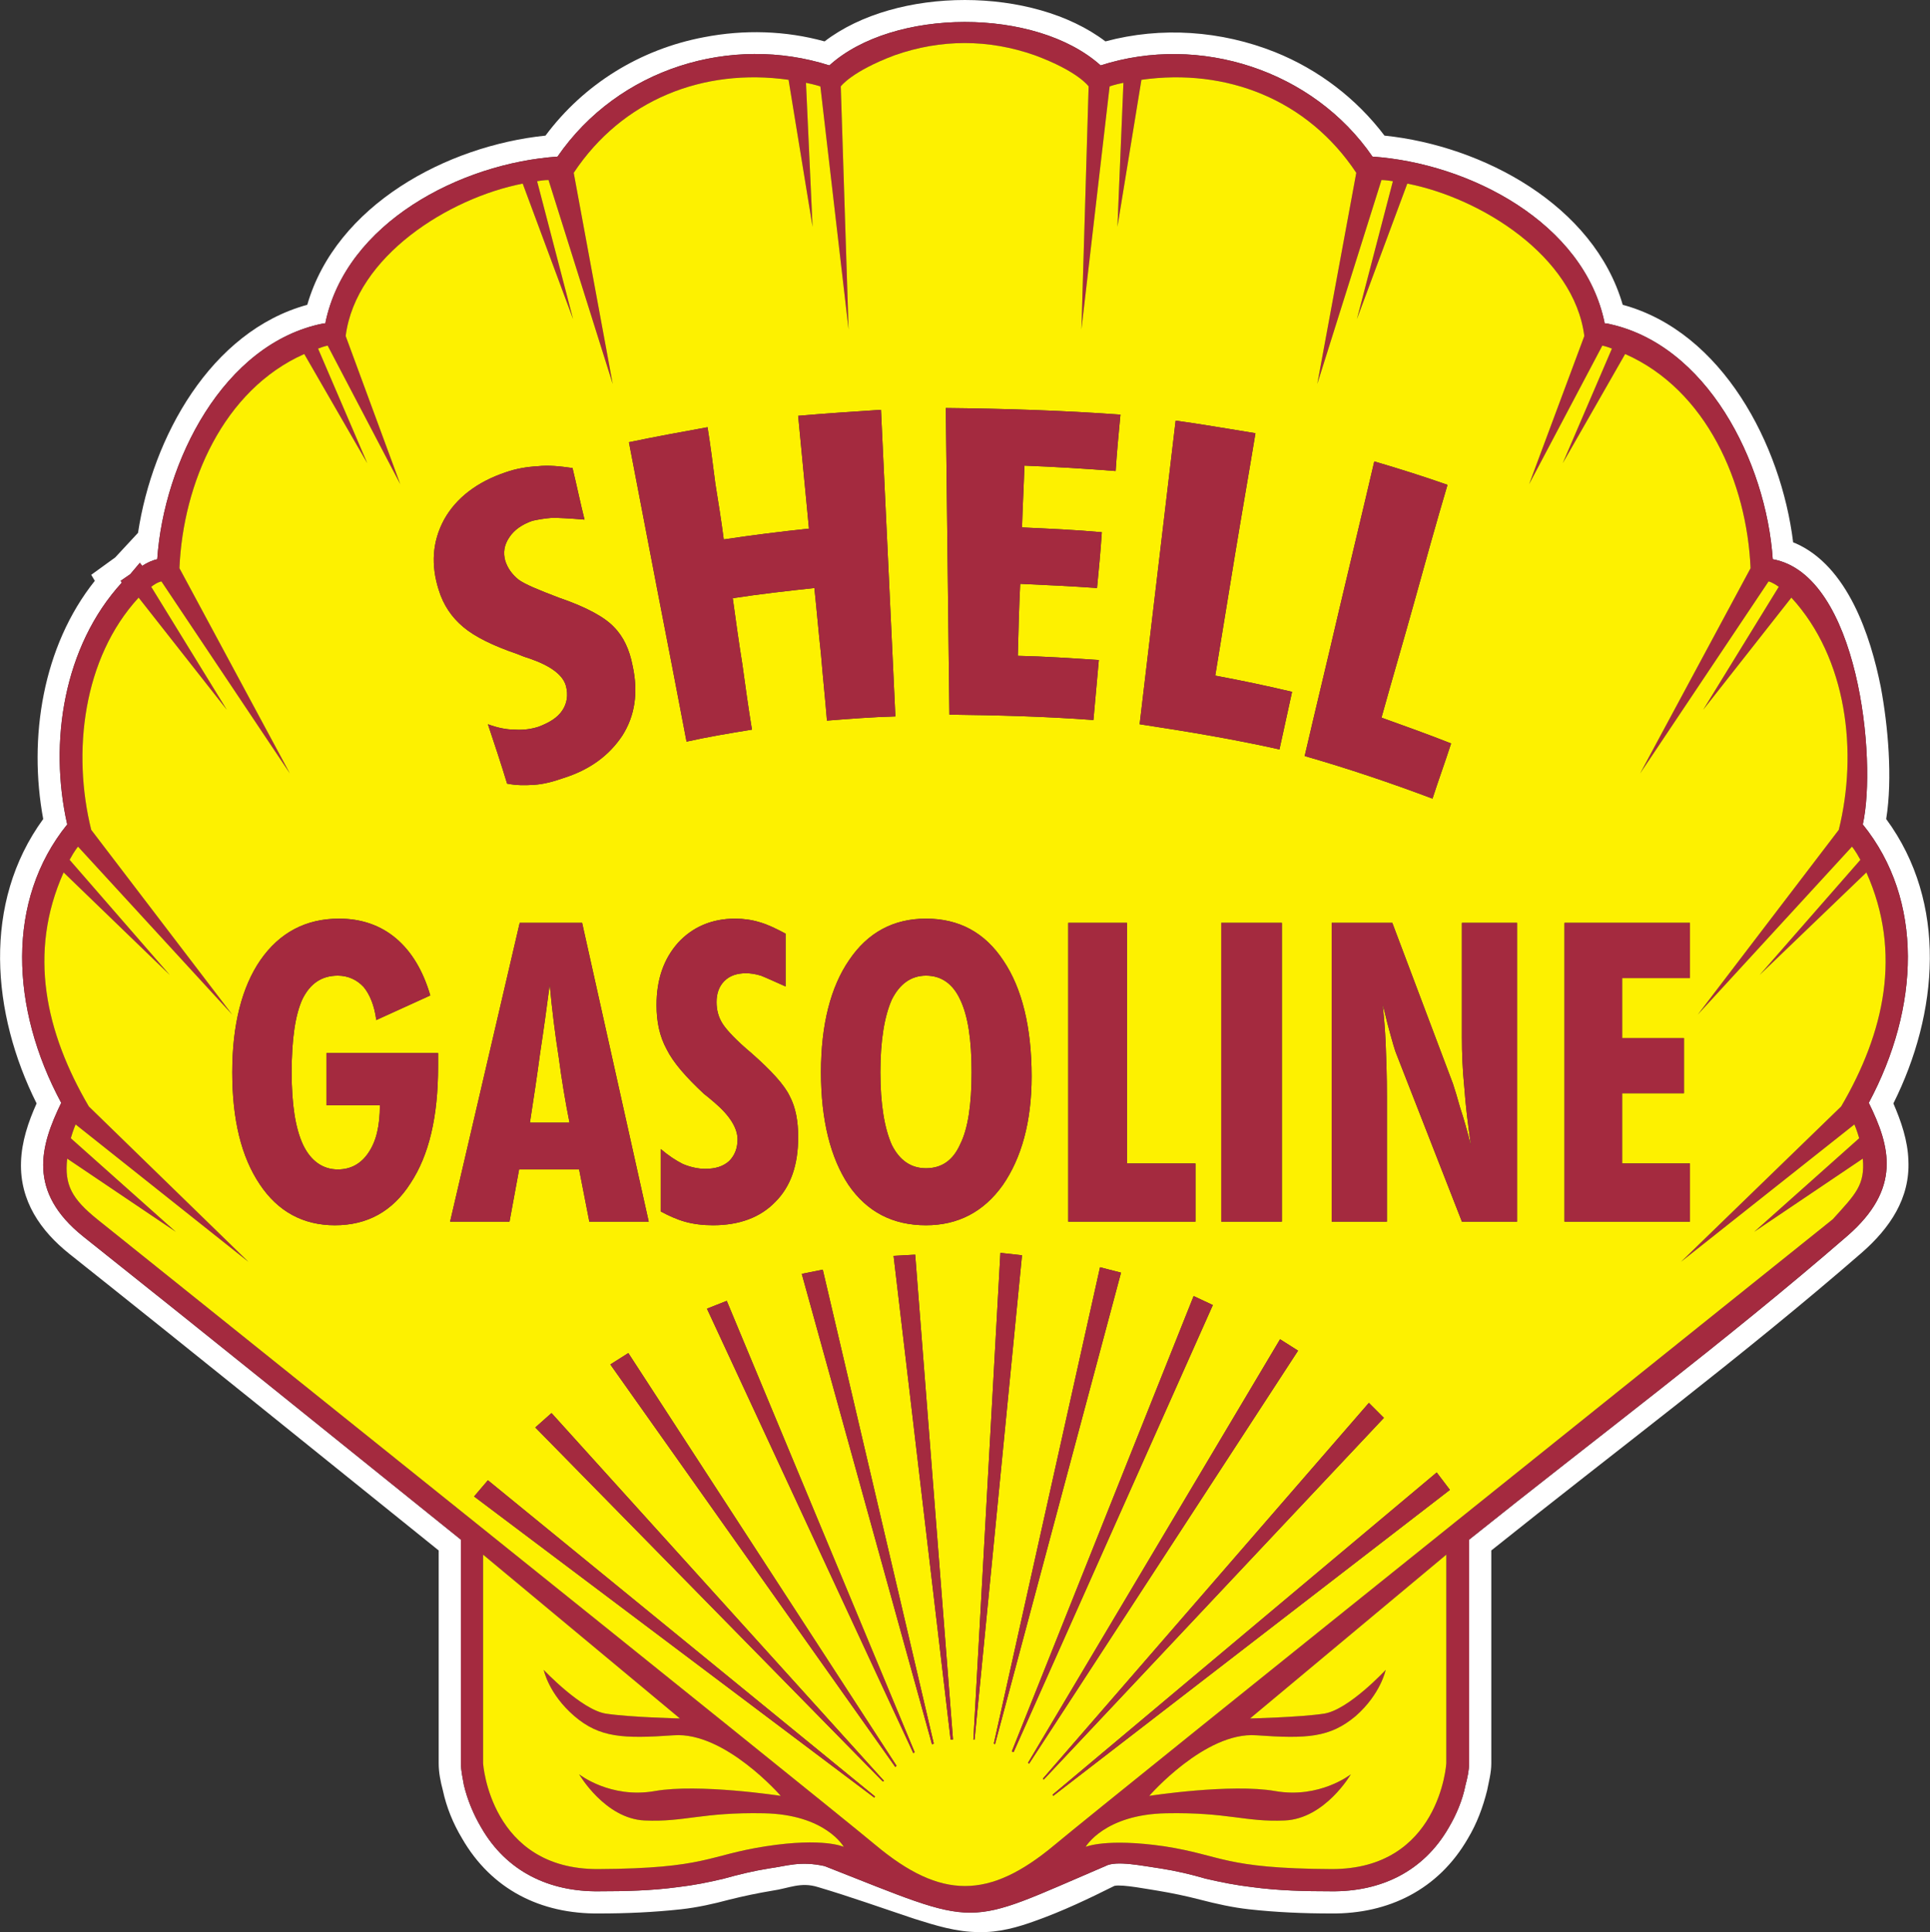 <svg xmlns="http://www.w3.org/2000/svg" viewBox="1.3 1.8 321.6 322"><rect x="1.3" y="1.8" width="321.6" height="322" fill="#333333" stroke="none"/><path fill="#fff" d="M7.4 185.7c-1.4 3.1-2.5 6.4-2.6 9.8-.2 6.4 3.2 11.4 8.1 15.3 20.5 16.3 41 32.9 61.5 49.4v35.5c0 1.5.3 3 .7 4.5.6 2.8 1.7 5.5 3.2 8 4.9 8.5 13.1 12.6 22.8 12.5 4.6 0 9.1-.2 13.7-.7 2.7-.3 5.4-.9 8-1.6 2.4-.6 4.8-1.1 7.2-1.5 2.8-.4 4.7-1.5 7.6-.6 5.4 1.6 10.7 3.5 16.1 5.3 3.5 1.1 7 2.2 10.7 2.2 3.3.1 6.5-.8 9.5-1.9 4.5-1.6 8.9-3.7 13.1-5.8 1.3-.3 5.8.6 7.2.8 2.4.4 4.8.9 7.1 1.5 2.7.7 5.4 1.3 8.1 1.6 4.5.5 9.1.7 13.7.7 9.6.1 17.9-4 22.8-12.5 1.5-2.5 2.5-5.2 3.2-8 .3-1.5.7-3 .7-4.5v-35.5c20.6-16.5 41.8-32.3 61.7-49.6 4.7-4.1 8.1-9.1 7.8-15.4-.1-3.3-1.2-6.5-2.5-9.5 7.5-15 9.1-33.4-1.2-47.4 1.1-6.8.3-15.6-.9-22-1.7-8.5-5.5-20.2-14.3-24-.1 0-.2-.1-.3-.1-2-16.3-11.8-35.1-28.4-39.6-4.8-16.6-23.3-26.5-39.7-28.2-4.7-6.2-11-11-18.2-13.9-9-3.6-19-4.3-28.3-1.8-12.1-9.2-34.8-9.2-46.8 0-6.5-1.8-13.4-2-20.1-.7-10.6 2-20 7.8-26.4 16.4C75.7 26.1 57.3 36 52.5 52.6c-16.1 4.4-25.8 22.1-28.2 38l-3.8 4.1-4 2.9.6 1C8.4 109.5 6 124.8 8.5 138.3c-10.2 14-8.6 32.4-1.1 47.4m5.1-46.5c-3.1-13.7-.6-29.7 9.1-40.3l-.2-.3 1.6-1.1 1.6-1.9.4.5c.8-.5 1.6-.9 2.5-1.1 1.1-16.2 11-36 27.7-39.3h.3C58.9 38.9 78.1 29 94.2 27.9c10.2-14.8 29-20.4 45.3-15.2 10.6-9.6 34.4-9.7 45.2 0 16.5-5.3 35.4.8 45.3 15.2 16.1 1.1 35.3 11 38.7 27.8h.3c16.7 3.3 26.6 23.1 27.7 39.3 14.3 2.6 17.4 33.5 15 44.2 10.2 12.6 9.5 30.5 1 46.4 3.6 7.3 5.5 14.3-3.6 22.2-20.3 17.6-41.9 33.7-63 50.6v37.3c0 1.1-.3 2.5-.6 3.6-.5 2.5-1.5 4.9-2.8 7.1-4.2 7.3-11.3 10.7-19.6 10.6-4.4 0-8.8-.1-13.2-.7-2.6-.3-5.1-.8-7.7-1.4-2.4-.7-4.9-1.3-7.5-1.7-2.9-.4-7.4-1.4-9.2-.4-24.1 10.3-20.3 10.4-46.8 0-4.1-.9-6.3 0-9.3.4-2.5.4-5 1-7.5 1.7-2.5.6-5 1.1-7.6 1.4-4.4.6-8.8.7-13.2.7-8.3.1-15.4-3.3-19.6-10.6-1.3-2.2-2.3-4.6-2.9-7.1-.2-1.1-.5-2.5-.5-3.6v-37.3c-21-16.9-41.9-33.8-62.9-50.5-9.4-7.5-7.2-15.1-3.7-22.3-8.5-15.8-9.2-33.8 1-46.4"/><path fill="#a42a3f" d="M15.2 207.9c21 16.7 41.9 33.6 62.9 50.5v37.3c0 1.1.3 2.5.5 3.6.6 2.5 1.6 4.9 2.9 7.1 4.2 7.3 11.3 10.7 19.6 10.6 4.4 0 8.8-.1 13.2-.7 2.6-.3 5.1-.8 7.6-1.4 2.5-.7 5-1.3 7.5-1.7 3-.4 5.2-1.3 9.3-.4 26.5 10.4 22.7 10.3 46.8 0 1.8-1 6.3 0 9.2.4 2.6.4 5.1 1 7.5 1.7 2.6.6 5.1 1.1 7.7 1.4 4.4.6 8.8.7 13.2.7 8.3.1 15.4-3.3 19.6-10.6 1.3-2.2 2.3-4.6 2.8-7.1.3-1.1.6-2.5.6-3.6v-37.3c21.1-16.9 42.7-33 63-50.6 9.1-7.9 7.2-14.9 3.6-22.2 8.5-15.9 9.2-33.8-1-46.4 2.4-10.7-.7-41.6-15-44.2-1.1-16.2-11-36-27.7-39.3h-.3C265.3 38.9 246.1 29 230 27.9c-9.9-14.4-28.8-20.5-45.3-15.2-10.8-9.7-34.6-9.6-45.2 0-16.3-5.2-35.1.4-45.3 15.2-16.1 1.1-35.3 11-38.7 27.8h-.3C38.5 59 28.6 78.8 27.5 95c-.9.2-1.7.6-2.5 1.1l-.4-.5-1.6 1.9-1.6 1.1.2.3c-9.7 10.6-12.2 26.6-9.1 40.3-10.2 12.6-9.5 30.6-1 46.4-3.5 7.2-5.7 14.8 3.7 22.3m113.7 101.6c-9.7 1.5-9.8 3.7-27.9 3.8-18 .1-19.2-17.6-19.2-17.6v-34.8l32.8 27.3s-8.3-.2-12.3-.8c-4.1-.6-10.4-7.3-10.4-7.3s.8 4 5.1 7.7c4.2 3.6 8.1 3.8 16.6 3.2 8.5-.6 17.8 10.1 17.8 10.1s-13.7-2.1-21-.8c-7.4 1.3-12.6-2.8-12.6-2.8s4.3 7.4 10.9 7.7c6.7.3 9.5-1.4 19.9-1.2 10.3.2 13.3 5.6 13.3 5.6s-3.3-1.6-13-.1m94.2 3.8c-18-.1-18.1-2.3-27.8-3.8-9.7-1.4-13.1.1-13.1.1s3.1-5.4 13.4-5.6 13.2 1.5 19.8 1.2c6.7-.3 11-7.7 11-7.7s-5.2 4.1-12.6 2.8-21 .8-21 .8 9.3-10.7 17.8-10.1c8.5.6 12.3.4 16.6-3.2 4.2-3.7 5-7.7 5-7.7s-6.2 6.7-10.3 7.3c-4 .6-12.3.8-12.3.8l32.7-27.3v34.8s-1.1 17.7-19.2 17.6M11.9 147.2l17.7 17.1-16.7-19.2c.8-1.5 1.4-2.2 1.4-2.2l25.7 28-23.5-30.8c-3.2-12.9-1.4-28.6 7.9-38.7l14.7 18.7-12.6-20.5c1-.8 1.7-.9 1.7-.9l21.4 32-18.4-34.2c.6-14.2 7.3-29.7 20.8-35.7L62.5 79l-8.2-19.1c1-.4 1.6-.5 1.6-.5L68 82.5l-9.1-24.7c1.7-13.3 17.2-23 29.5-25.4L96.8 55l-6-23c1.1-.2 1.9-.2 1.9-.2l10.7 34-6.5-35.2c8.1-12.2 21.6-17.5 35.8-15.5l4 24.5-1.1-24c1.5.3 2.4.6 2.4.6l4.7 40.5-1.3-40.5s1.8-2.5 9-5.2c7.7-2.7 15.6-2.7 23.3 0 7.3 2.7 9 5.2 9 5.2l-1.2 40.5 4.7-40.5s.8-.3 2.3-.6l-1 24 4-24.5c14.2-2 27.7 3.3 35.8 15.5l-6.5 35.2 10.7-34s.7 0 1.9.2l-6 23 8.4-22.6c12.3 2.4 27.8 12.1 29.5 25.4l-9.2 24.7 12.2-23.1s.6.1 1.6.5L261.7 79l10.4-18.2c13.6 6 20.3 21.5 20.9 35.7l-18.4 34.2 21.4-32s.6.1 1.7.9l-12.6 20.5 14.7-18.7c9.3 10.1 11.1 25.8 7.9 38.7l-23.5 30.8 25.7-28s.6.7 1.4 2.2l-16.8 19.2 17.8-17.1c6 13.4 3 26.7-4.2 39l-26.7 25.9 28.9-22.9s.4.9.8 2.3l-17.5 15.6 18.1-12.2c.4 4.4-1.2 5.9-5 10.1 0 0-120 96.2-129.7 104.3-10.9 9.1-18.9 9.1-29.8 0C137.5 301.2 17.5 205 17.5 205c-4.2-3.4-5.5-5.7-5-10.1l18.1 12.2-17.5-15.6c.4-1.4.8-2.3.8-2.3l28.8 22.9-26.6-25.9c-7.2-12.3-10.2-25.6-4.2-39"/><g fill="#fdf100"><path d="M155.6 164.4c-2.5 0-4.4 1.4-5.7 4-1.2 2.7-1.9 6.7-1.9 12.1 0 5.4.7 9.4 1.9 12.1 1.3 2.6 3.2 3.9 5.7 3.9 2.6 0 4.5-1.3 5.7-4 1.3-2.6 1.9-6.6 1.9-12s-.6-9.4-1.9-12.1c-1.2-2.6-3.1-4-5.7-4M94.4 178c-.6-3.8-1.1-7.8-1.5-12.1-.5 3.8-1 7.5-1.6 11.4-.5 3.8-1.1 7.7-1.7 11.6h6.6c-.7-3.5-1.3-7.1-1.8-10.9"/><path d="M42.7 212.1l-28.8-22.9s-.4.9-.8 2.3l17.5 15.6-18.1-12.2c-.5 4.4.8 6.7 5 10.1 0 0 120 96.2 129.7 104.3 10.9 9.1 18.9 9.1 29.8 0 9.7-8.1 129.7-104.3 129.7-104.3 3.8-4.2 5.4-5.7 5-10.1l-18.1 12.2 17.5-15.6c-.4-1.4-.8-2.3-.8-2.3l-28.9 22.9 26.7-25.9c7.2-12.3 10.2-25.6 4.2-39l-17.8 17.1 16.8-19.2c-.8-1.5-1.4-2.2-1.4-2.2l-25.7 28 23.5-30.8c3.2-12.9 1.4-28.6-7.9-38.7l-14.7 18.7 12.6-20.5c-1.1-.8-1.7-.9-1.7-.9l-21.4 32L293 96.5c-.6-14.2-7.3-29.7-20.9-35.7L261.7 79l8.2-19.1c-1-.4-1.6-.5-1.6-.5l-12.2 23.1 9.2-24.7c-1.7-13.3-17.2-23-29.5-25.4L227.4 55l6-23c-1.2-.2-1.9-.2-1.9-.2l-10.7 34 6.5-35.2c-8.1-12.2-21.6-17.5-35.8-15.5l-4 24.5 1-24c-1.5.3-2.3.6-2.3.6l-4.7 40.5 1.2-40.5s-1.7-2.5-9-5.2c-7.7-2.7-15.6-2.7-23.3 0-7.2 2.7-9 5.2-9 5.2l1.3 40.5-4.7-40.5s-.9-.3-2.4-.6l1.1 24-4-24.5c-14.2-2-27.7 3.3-35.8 15.5l6.5 35.2-10.7-34s-.8 0-1.9.2l6 23-8.4-22.6c-12.3 2.4-27.8 12.1-29.5 25.4L68 82.5 55.9 59.4s-.6.1-1.6.5L62.5 79 52 60.8c-13.5 6-20.2 21.5-20.8 35.7l18.4 34.2-21.4-32s-.7.1-1.7.9l12.6 20.5-14.7-18.7c-9.3 10.1-11.1 25.8-7.9 38.7L40 170.9l-25.7-28s-.6.7-1.4 2.2l16.7 19.2-17.7-17.1c-6 13.4-3 26.7 4.2 39l26.6 25.9m92.5-131.6c-.3-3.1-.6-6.3-.9-9.4 4.6-.4 9.2-.7 13.8-1l1.2 25.5c.4 8.6.8 17.1 1.2 25.6-3.8.1-7.6.4-11.4.7-.3-3.7-.7-7.4-1-11.1-.4-3.6-.7-7.3-1.1-11-4.6.5-9.1 1-13.6 1.7.5 3.6 1 7.3 1.6 11 .5 3.6 1 7.3 1.6 10.9-3.7.6-7.3 1.2-10.9 2-1.6-8.4-3.2-16.7-4.8-24.9-1.6-8.3-3.2-16.6-4.8-25 4.3-.9 8.7-1.7 13.1-2.5.5 3.1.9 6.3 1.3 9.4.5 3.1 1 6.2 1.4 9.3 4.7-.7 9.4-1.3 14.2-1.8-.3-3.2-.6-6.3-.9-9.4m49.7 10c-.2 3.1-.5 6.2-.8 9.3-4.2-.3-8.5-.5-12.8-.7-.2 4-.3 8-.4 12 4.5.1 9 .4 13.5.7-.3 3.3-.6 6.7-.9 10-8-.6-16-.8-24-.9l-.3-25.5-.3-25.6c9.7.1 19.4.4 29.1 1.1-.3 3.2-.6 6.3-.8 9.4-5.1-.4-10.1-.7-15.2-.9-.1 3.4-.3 6.9-.4 10.3 4.4.2 8.9.4 13.3.8m31.7 26.6l-2.1 9.6c-7.6-1.7-15.4-3-23.3-4.2 1-8.4 2-16.8 3-25.3 1-8.4 2-16.8 3-25.3 4.4.6 8.9 1.4 13.3 2.1-1.1 6.7-2.3 13.5-3.4 20.2-1.1 6.7-2.2 13.4-3.3 20.2 4.3.8 8.6 1.7 12.8 2.7m15.6 58.7c.1 2.4.2 5.3.2 8.7v20.9h-9.2v-49.8h10.1l10.1 26.8c.3.9.7 2.2 1.2 4 .6 1.8 1.2 3.9 1.8 6.3-.5-3.5-.9-6.8-1.1-9.7-.3-3-.4-5.7-.4-8.3v-19.1h9.2v49.8h-9.2L234 177.5c-.2-.4-.7-2.1-1.5-5.1-.3-1.3-.6-2.4-.8-3.2.2 2 .4 4.1.5 6.6m-17.3-20.2v49.8h-10.1v-49.8h10.1M90.5 239.7l2.7-2.4 55.4 61.3-.2.1-57.9-59m29.8-54.2c-.7-.6-1.3-1.1-1.7-1.4-3-2.8-5.1-5.2-6.2-7.4-1.2-2.2-1.7-4.6-1.7-7.4 0-4.3 1.2-7.7 3.6-10.4 2.4-2.6 5.6-4 9.5-4 1.4 0 2.8.2 4.1.6 1.4.4 2.8 1.1 4.3 1.9v8.8c-1.8-.8-3.1-1.4-4.1-1.8-1-.3-1.8-.4-2.5-.4-1.5 0-2.7.4-3.6 1.3-.9.9-1.3 2.1-1.3 3.5 0 1.3.3 2.5 1 3.6s2.3 2.8 4.8 4.9c3.3 2.9 5.5 5.3 6.4 7.2 1 1.9 1.4 4.2 1.4 6.8 0 4.6-1.2 8.2-3.8 10.8-2.5 2.6-6 3.9-10.4 3.9-1.7 0-3.3-.2-4.7-.6-1.4-.4-2.7-1-4-1.7v-10.4c1.3 1.1 2.5 1.9 3.7 2.5 1.2.5 2.5.8 3.7.8 1.7 0 3-.4 4-1.3.9-.9 1.4-2.1 1.4-3.6 0-1.9-1.3-4-3.9-6.2m43.4 106.2h-.2l4.5-81.1 3.6.4-7.9 80.7m6.5 2.1c-.1 0-.2-.1-.3-.1l30.3-75.9 3.2 1.5-33.2 74.5m2.6 1.9c-.1 0-.2-.1-.2-.1l42-70.6 3 1.9-44.8 68.8m-5.7-3.2c-.1-.1-.2-.1-.2-.1l17.7-79.4 3.5.9-21 78.6M103 229.2l3-1.9 44.7 68.8c-.1 0-.1.1-.2.2L103 229.2m16.1-9.3l3.3-1.3 31.3 75.2-.2.2-34.4-74.1m31.1-8.8l3.6-.2 6.3 80.8h-.4l-9.5-80.6m18.2-11.8c-3.2 4.5-7.5 6.7-12.8 6.7-5.5 0-9.8-2.2-12.9-6.7-3-4.5-4.6-10.8-4.6-18.8 0-7.9 1.6-14.2 4.7-18.7 3.1-4.6 7.4-6.9 12.8-6.9 5.5 0 9.8 2.3 12.9 7 3.1 4.6 4.7 11.1 4.7 19.3 0 7.6-1.7 13.6-4.8 18.1m-11.5 93.1c-.1 0-.2.1-.3.1l-21.7-78.4 3.5-.7 18.5 79m18.2 5.8l54.3-62.6 2.5 2.5-56.7 60.3-.1-.2m4.2-92.8v-49.8h9.8v40.1h11.4v9.7h-21.2m-91.4-49.8h10.4l11.1 49.8h-9.9l-1.7-8.7h-10l-1.6 8.7h-9.9l11.6-49.8m-7.6 95.6l2.3-2.7 64.5 52.7-.1.2-66.7-50.2m96.5 49.9l-.1-.2 64-53.7 2.2 2.9-66.1 51m106.1-136.3h-11.3v10h10.3v9.2h-10.3v11.7h11.3v9.7H262v-49.8h20.9v9.2m-58.4-61.6c1.9-8.1 3.9-16.3 5.8-24.5 4.1 1.2 8.2 2.5 12.2 3.9-1.9 6.4-3.7 12.9-5.5 19.4s-3.7 12.9-5.5 19.4c3.9 1.4 7.8 2.8 11.6 4.3-1 3.1-2.1 6.1-3.1 9.2-6.9-2.6-14-5-21.3-7.1 1.9-8.2 3.9-16.4 5.8-24.6m-120.9 3.1c1.6 1.6 2.6 3.8 3.1 6.4 1 4.5.4 8.4-1.7 11.7-2.2 3.3-5.4 5.7-9.9 7.1-1.7.6-3.3 1-4.8 1.1-1.6.1-3 .1-4.5-.2-1-3.3-2.1-6.6-3.2-9.9 1.6.6 3.1.9 4.5.9 1.4.1 2.8-.1 4-.5 1.8-.7 3.1-1.5 3.9-2.7.8-1.2 1-2.6.6-4.1-.5-1.8-2.5-3.3-5.9-4.5-1-.3-1.7-.6-2.2-.8-4.1-1.4-7.1-2.9-9-4.5-1.9-1.6-3.3-3.6-4.1-6.2-1.3-4.1-1.1-8 .9-11.7 2-3.6 5.5-6.3 10.3-7.9 1.7-.6 3.5-.9 5.3-1 1.8-.2 3.7 0 5.8.3.7 2.9 1.3 5.8 2 8.6-2.4-.2-4.2-.3-5.4-.3-1.3.1-2.4.3-3.3.5-1.7.6-3 1.5-3.8 2.7-.9 1.3-1.1 2.6-.7 4 .4 1.2 1.1 2.2 2.2 3.1 1.1.8 3.3 1.7 6.7 3 4.7 1.6 7.7 3.3 9.2 4.9m-58.9 55.5c3.2-4.6 7.6-6.9 13.1-6.9 3.7 0 6.9 1.1 9.5 3.3 2.6 2.2 4.5 5.4 5.7 9.5l-9 4.1c-.3-2.4-1.1-4.3-2.1-5.5-1.1-1.2-2.6-1.9-4.3-1.9-2.7 0-4.6 1.3-5.9 3.9-1.2 2.6-1.8 6.7-1.8 12.2 0 5.3.6 9.3 1.9 12.1 1.3 2.7 3.3 4.1 5.8 4.1 2.2 0 3.9-1 5.1-2.8 1.3-1.9 1.9-4.5 1.9-7.9h-8.9v-8.7h18.6v2.2c0 8.4-1.5 14.8-4.6 19.5-3 4.7-7.2 7-12.6 7-5.3 0-9.5-2.3-12.5-6.8-3.1-4.6-4.6-10.8-4.6-18.7 0-7.9 1.6-14.2 4.7-18.7M242.3 260.9l-32.7 27.3s8.3-.2 12.3-.8c4.1-.6 10.3-7.3 10.3-7.3s-.8 4-5 7.7c-4.3 3.6-8.1 3.8-16.6 3.2-8.5-.6-17.8 10.1-17.8 10.1s13.6-2.1 21-.8 12.6-2.8 12.6-2.8-4.3 7.4-11 7.7c-6.6.3-9.5-1.4-19.8-1.2s-13.4 5.6-13.4 5.6 3.4-1.5 13.1-.1c9.7 1.5 9.8 3.7 27.8 3.8 18.1.1 19.2-17.6 19.2-17.6v-34.8M128.6 304c-10.4-.2-13.2 1.5-19.9 1.2-6.6-.3-10.9-7.7-10.9-7.7s5.2 4.1 12.6 2.8c7.3-1.3 21 .8 21 .8s-9.3-10.7-17.8-10.1c-8.5.6-12.4.4-16.6-3.2-4.3-3.7-5.1-7.7-5.1-7.7s6.3 6.7 10.4 7.3c4 .6 12.3.8 12.3.8l-32.8-27.3v34.8s1.2 17.7 19.2 17.6c18.1-.1 18.2-2.3 27.9-3.8s13 .1 13 .1-3-5.4-13.3-5.6"/></g><g fill="#a42a3f"><path d="M200.5 195.7h-11.4v-40.1h-9.8v49.8h21.2zM262 205.4h20.9v-9.7h-11.3V184h10.3v-9.2h-10.3v-10h11.3v-9.2H262zM57.1 206c5.4 0 9.6-2.3 12.6-7 3.1-4.7 4.6-11.1 4.6-19.5v-2.2H55.7v8.7h8.9c0 3.4-.6 6-1.9 7.9-1.2 1.8-2.9 2.8-5.1 2.8-2.5 0-4.5-1.4-5.8-4.1-1.3-2.8-1.9-6.8-1.9-12.1 0-5.5.6-9.6 1.8-12.2 1.3-2.6 3.2-3.9 5.9-3.9 1.7 0 3.2.7 4.3 1.9 1 1.2 1.8 3.1 2.1 5.5l9-4.1c-1.2-4.1-3.1-7.3-5.7-9.5s-5.8-3.3-9.5-3.3c-5.5 0-9.9 2.3-13.1 6.9-3.1 4.5-4.7 10.8-4.7 18.7 0 7.9 1.5 14.1 4.6 18.7 3 4.5 7.2 6.8 12.5 6.8M155.6 154.9c-5.4 0-9.7 2.3-12.8 6.9-3.1 4.5-4.7 10.8-4.7 18.7 0 8 1.6 14.3 4.6 18.8 3.1 4.5 7.4 6.7 12.9 6.7 5.3 0 9.6-2.2 12.8-6.7 3.1-4.5 4.8-10.5 4.8-18.1 0-8.2-1.6-14.7-4.7-19.3-3.1-4.7-7.4-7-12.9-7m5.7 37.6c-1.2 2.7-3.1 4-5.7 4-2.5 0-4.4-1.3-5.7-3.9-1.2-2.7-1.9-6.7-1.9-12.1 0-5.4.7-9.4 1.9-12.1 1.3-2.6 3.2-4 5.7-4 2.6 0 4.5 1.4 5.7 4 1.3 2.7 1.9 6.7 1.9 12.1 0 5.4-.6 9.4-1.9 12M204.8 155.6h10.1v49.8h-10.1zM87.8 196.7h10l1.7 8.7h9.9l-11.1-49.8H87.9l-11.6 49.8h9.9l1.6-8.7m3.5-19.4c.6-3.9 1.1-7.6 1.6-11.4.4 4.3.9 8.3 1.5 12.1.5 3.8 1.1 7.4 1.8 10.9h-6.6c.6-3.9 1.2-7.8 1.7-11.6M234 177.5l10.9 27.9h9.2v-49.8h-9.2v19.1c0 2.6.1 5.3.4 8.3.2 2.9.6 6.2 1.1 9.7-.6-2.4-1.2-4.5-1.8-6.3-.5-1.8-.9-3.1-1.2-4l-10.1-26.8h-10.1v49.8h9.2v-20.9c0-3.4-.1-6.3-.2-8.7-.1-2.5-.3-4.6-.5-6.6.2.8.5 1.9.8 3.2.8 3 1.3 4.7 1.5 5.1M118.8 196.6c-1.2 0-2.5-.3-3.7-.8-1.2-.6-2.4-1.4-3.7-2.5v10.4c1.3.7 2.6 1.3 4 1.7 1.4.4 3 .6 4.7.6 4.4 0 7.9-1.3 10.4-3.9 2.6-2.6 3.8-6.2 3.8-10.8 0-2.6-.4-4.9-1.4-6.8-.9-1.9-3.1-4.3-6.4-7.2-2.5-2.1-4.1-3.8-4.8-4.9-.7-1.1-1-2.3-1-3.6 0-1.4.4-2.6 1.3-3.5.9-.9 2.1-1.3 3.6-1.3.7 0 1.5.1 2.5.4 1 .4 2.3 1 4.1 1.8v-8.8c-1.5-.8-2.9-1.5-4.3-1.9-1.3-.4-2.7-.6-4.1-.6-3.9 0-7.1 1.4-9.5 4-2.4 2.7-3.6 6.1-3.6 10.4 0 2.8.5 5.2 1.7 7.4 1.1 2.2 3.2 4.6 6.2 7.4.4.3 1 .8 1.7 1.4 2.6 2.2 3.9 4.3 3.9 6.2 0 1.5-.5 2.7-1.4 3.6-1 .9-2.3 1.3-4 1.3M240 134.9c1-3.1 2.1-6.1 3.1-9.2-3.8-1.5-7.7-2.9-11.6-4.3 1.8-6.5 3.7-12.9 5.5-19.4s3.6-13 5.5-19.4c-4-1.4-8.1-2.7-12.2-3.9-1.9 8.2-3.9 16.4-5.8 24.5-1.9 8.2-3.9 16.4-5.8 24.6 7.3 2.1 14.4 4.5 21.3 7.1M87.7 98.4c-1.1-.9-1.8-1.9-2.2-3.1-.4-1.4-.2-2.7.7-4 .8-1.2 2.1-2.1 3.8-2.7.9-.2 2-.4 3.3-.5 1.2 0 3 .1 5.4.3-.7-2.8-1.3-5.7-2-8.6-2.1-.3-4-.5-5.8-.3-1.8.1-3.6.4-5.3 1-4.8 1.6-8.3 4.3-10.3 7.9-2 3.7-2.2 7.6-.9 11.7.8 2.6 2.2 4.6 4.1 6.2 1.9 1.6 4.9 3.1 9 4.5.5.2 1.2.5 2.2.8 3.4 1.2 5.4 2.7 5.9 4.5.4 1.5.2 2.9-.6 4.1-.8 1.2-2.1 2-3.9 2.7-1.2.4-2.6.6-4 .5-1.4 0-2.9-.3-4.5-.9 1.1 3.3 2.2 6.6 3.2 9.9 1.5.3 2.9.3 4.5.2 1.5-.1 3.1-.5 4.8-1.1 4.5-1.4 7.7-3.8 9.9-7.1 2.1-3.3 2.7-7.2 1.7-11.7-.5-2.6-1.5-4.8-3.1-6.4-1.5-1.6-4.5-3.3-9.2-4.9-3.4-1.3-5.6-2.2-6.7-3M210.5 74c-4.4-.7-8.9-1.5-13.3-2.1-1 8.5-2 16.9-3 25.3-1 8.5-2 16.9-3 25.3 7.9 1.2 15.7 2.5 23.3 4.2l2.1-9.6c-4.2-1-8.5-1.9-12.8-2.7 1.1-6.8 2.2-13.5 3.3-20.2 1.1-6.7 2.3-13.5 3.4-20.2M187.2 80.3c.2-3.1.5-6.2.8-9.4-9.7-.7-19.4-1-29.1-1.1l.3 25.6.3 25.5c8 .1 16 .3 24 .9.3-3.3.6-6.7.9-10-4.5-.3-9-.6-13.5-.7.1-4 .2-8 .4-12 4.3.2 8.6.4 12.8.7.3-3.1.6-6.2.8-9.3-4.4-.4-8.9-.6-13.3-.8.1-3.4.3-6.9.4-10.3 5.1.2 10.1.5 15.2.9M120.5 82.4c-.4-3.1-.8-6.3-1.3-9.4-4.4.8-8.8 1.6-13.1 2.5 1.6 8.4 3.2 16.7 4.8 25 1.6 8.2 3.2 16.5 4.8 24.9 3.6-.8 7.2-1.4 10.9-2-.6-3.6-1.1-7.3-1.6-10.9-.6-3.7-1.1-7.4-1.6-11 4.5-.7 9-1.2 13.6-1.7.4 3.7.7 7.4 1.1 11 .3 3.7.7 7.4 1 11.1 3.8-.3 7.6-.6 11.4-.7-.4-8.5-.8-17-1.2-25.6l-1.2-25.5c-4.6.3-9.2.6-13.8 1 .3 3.1.6 6.3.9 9.4.3 3.1.6 6.2.9 9.4-4.8.5-9.5 1.1-14.2 1.8-.4-3.1-.9-6.2-1.4-9.3M159.7 291.7h.4l-6.3-80.8-3.6.2zM163.5 291.7h.2l7.9-80.7-3.6-.4zM166.9 292.4s.1 0 .2.1l21-78.6-3.5-.9-17.7 79.4M169.9 293.7c.1 0 .2.1.3.1l33.2-74.5-3.2-1.5-30.3 75.9M172.6 295.6s.1.1.2.1l44.8-68.8-3-1.9-42 70.6M231.9 238.1l-2.5-2.5-54.3 62.6.1.2zM176.7 300.9l.1.2 66.1-51-2.2-2.9zM134.9 214.1l21.7 78.4c.1 0 .2-.1.3-.1l-18.5-79-3.5.7M153.5 294l.2-.2-31.3-75.2-3.3 1.3 34.4 74.1M150.5 296.3c.1-.1.1-.2.2-.2L106 227.3l-3 1.9 47.5 67.1M148.4 298.7l.2-.1-55.4-61.3-2.7 2.4zM147 301.4l.1-.2-64.5-52.7-2.3 2.7z"/></g></svg>
